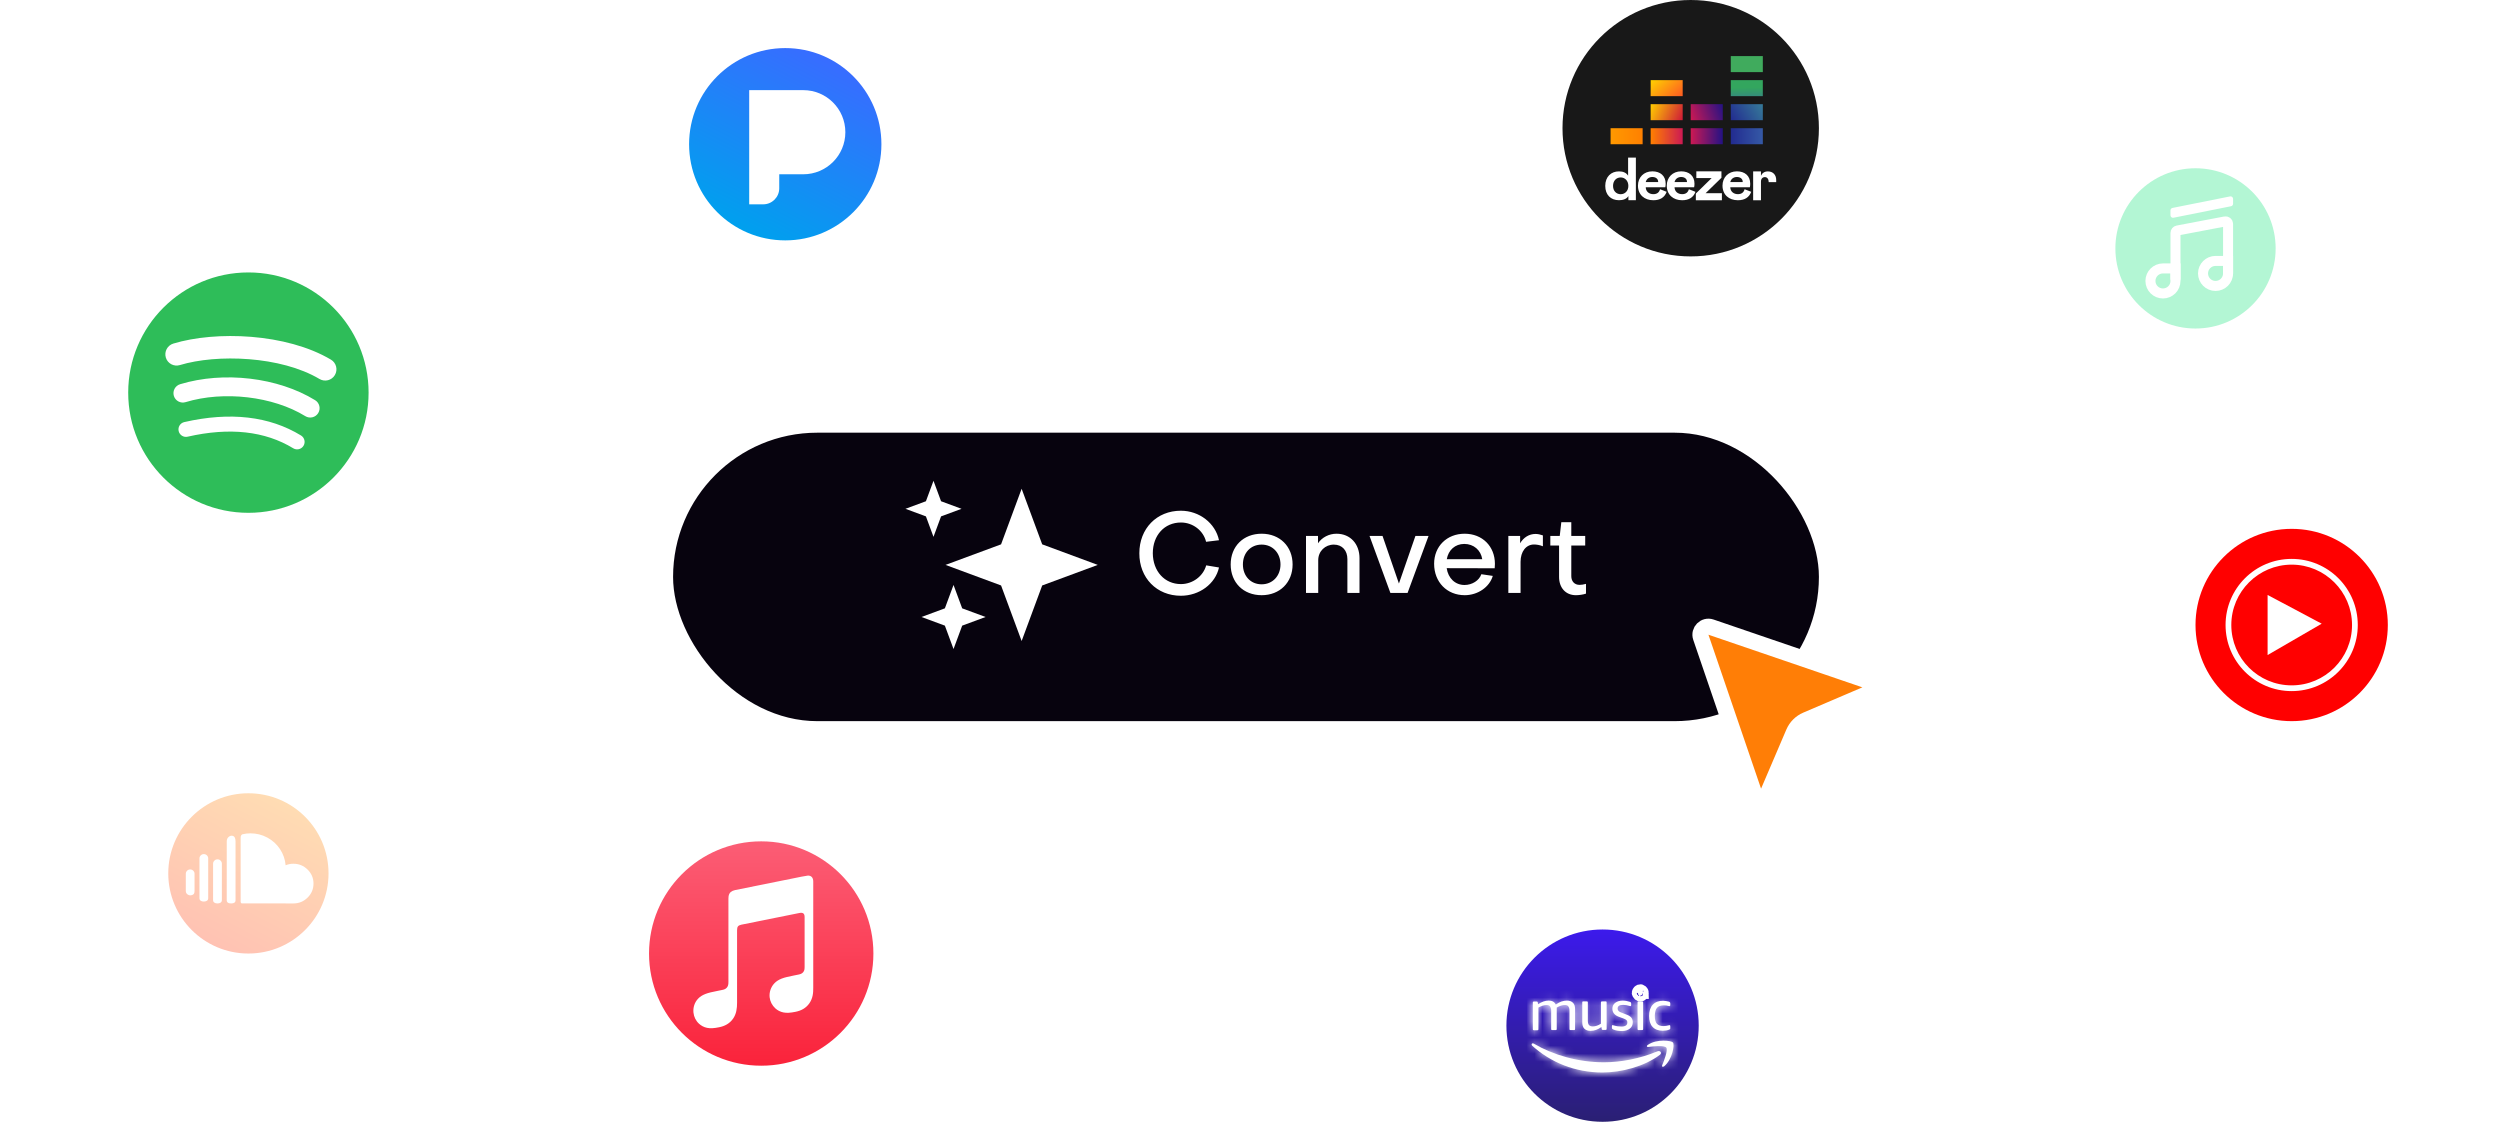 <svg fill="none" height="140" viewBox="0 0 312 140" width="312" xmlns="http://www.w3.org/2000/svg" xmlns:xlink="http://www.w3.org/1999/xlink"><filter id="a" color-interpolation-filters="sRGB" filterUnits="userSpaceOnUse" height="52" width="159" x="76" y="46"><feFlood flood-opacity="0" result="BackgroundImageFix"/><feColorMatrix in="SourceAlpha" result="hardAlpha" type="matrix" values="0 0 0 0 0 0 0 0 0 0 0 0 0 0 0 0 0 0 127 0"/><feOffset dy="2"/><feGaussianBlur stdDeviation="4"/><feComposite in2="hardAlpha" operator="out"/><feColorMatrix type="matrix" values="0 0 0 0 0.013 0 0 0 0 0.267 0 0 0 0 0.679 0 0 0 1 0"/><feBlend in2="BackgroundImageFix" mode="normal" result="effect1_dropShadow_182_3445"/><feBlend in="SourceGraphic" in2="effect1_dropShadow_182_3445" mode="normal" result="shape"/></filter><linearGradient id="b" gradientUnits="userSpaceOnUse" x1="200" x2="200" y1="116" y2="140"><stop offset="0" stop-color="#3c1aec"/><stop offset="1" stop-color="#2a1f73"/></linearGradient><linearGradient id="c" gradientUnits="userSpaceOnUse" x1="95" x2="95" y1="132.892" y2="105.603"><stop offset="0" stop-color="#fa233b"/><stop offset="1" stop-color="#fb5c74"/></linearGradient><linearGradient id="d" gradientUnits="userSpaceOnUse" x1="103.75" x2="93" y1="8" y2="28.75"><stop offset="0" stop-color="#376dff"/><stop offset="1" stop-color="#00a0ee"/></linearGradient><linearGradient id="e" gradientUnits="userSpaceOnUse" x1="218.02" x2="217.992" y1="12.017" y2="9.97"><stop offset="0" stop-color="#358c7b"/><stop offset=".526" stop-color="#33a65e"/></linearGradient><linearGradient id="f" gradientUnits="userSpaceOnUse" x1="215.941" x2="219.769" y1="14.897" y2="12.615"><stop offset="0" stop-color="#222b90"/><stop offset="1" stop-color="#367b99"/></linearGradient><linearGradient id="g" gradientUnits="userSpaceOnUse" x1="201.001" x2="204.997" y1="17.001" y2="17.001"><stop offset="0" stop-color="#f90"/><stop offset="1" stop-color="#ff8000"/></linearGradient><linearGradient id="h" gradientUnits="userSpaceOnUse" x1="206.004" x2="210.001" y1="17.001" y2="17.001"><stop offset="0" stop-color="#ff8000"/><stop offset="1" stop-color="#cc1953"/></linearGradient><linearGradient id="i"><stop offset="0" stop-color="#cc1953"/><stop offset="1" stop-color="#241284"/></linearGradient><linearGradient id="j" gradientUnits="userSpaceOnUse" x1="210.999" x2="214.995" xlink:href="#i" y1="17.001" y2="17.001"/><linearGradient id="k" gradientUnits="userSpaceOnUse" x1="215.998" x2="219.994" y1="17.001" y2="17.001"><stop offset="0" stop-color="#222b90"/><stop offset="1" stop-color="#3559a6"/></linearGradient><linearGradient id="l" gradientUnits="userSpaceOnUse" x1="210.841" x2="215.031" xlink:href="#i" y1="14.539" y2="13.105"/><linearGradient id="m" gradientUnits="userSpaceOnUse" x1="205.862" x2="209.966" y1="13.335" y2="15.082"><stop offset=".003" stop-color="#fc0"/><stop offset="1" stop-color="#ce1938"/></linearGradient><linearGradient id="n" gradientUnits="userSpaceOnUse" x1="206.34" x2="209.182" y1="9.689" y2="12.758"><stop offset=".003" stop-color="#ffd100"/><stop offset="1" stop-color="#fd5a22"/></linearGradient><linearGradient id="o" gradientUnits="userSpaceOnUse" x1="35.792" x2="26.833" y1="100.667" y2="117.958"><stop offset="0" stop-color="#f80"/><stop offset="1" stop-color="#f30"/></linearGradient><clipPath id="p"><path d="m0 0h312v140h-312z"/></clipPath><mask id="q" fill="#fff"><path d="m202.915 127.977c-.119.079-.298.139-.517.139-.339 0-.657-.04-.975-.139-.08-.02-.14-.04-.179-.04-.06 0-.08.04-.08.119v.199c0 .06.02.1.04.139.02.02.06.06.119.08.319.139.677.199 1.075.199.418 0 .736-.1.995-.298.258-.199.378-.458.378-.796 0-.239-.06-.418-.179-.577-.12-.14-.319-.279-.597-.378l-.558-.219c-.218-.08-.378-.16-.437-.239-.08-.08-.12-.159-.12-.299 0-.298.219-.457.677-.457.259 0 .517.04.756.119.08.02.139.04.159.04.06 0 .1-.04.1-.119v-.199c0-.06-.02-.1-.04-.14-.02-.039-.06-.059-.12-.079-.298-.1-.596-.159-.895-.159-.378 0-.696.099-.935.278s-.358.438-.358.736c0 .458.258.796.776.995l.597.219c.199.08.318.139.398.219.079.08.099.159.099.279 0 .159-.06.298-.179.378z" fill="#fff"/></mask><mask id="r" fill="#fff"><path d="m199.793 125.111v2.647c-.338.219-.677.338-1.015.338-.219 0-.378-.06-.477-.179-.1-.119-.14-.298-.14-.557v-2.249c0-.099-.04-.139-.139-.139h-.418c-.099 0-.139.04-.139.139v2.468c0 .338.079.617.259.796.179.179.437.278.776.278.457 0 .915-.159 1.353-.477l.039.238c0 .06.02.08.06.1.02.02.06.02.119.02h.299c.099 0 .139-.04.139-.139v-3.284c0-.099-.04-.139-.139-.139h-.418c-.119 0-.159.06-.159.139z" fill="#fff"/></mask><mask id="s" fill="#fff"><path d="m196.013 128.554h.417c.1 0 .14-.039.14-.139v-2.487c0-.338-.08-.597-.259-.776s-.418-.279-.756-.279c-.458 0-.935.159-1.393.498-.159-.339-.458-.498-.895-.498-.438 0-.876.159-1.314.458l-.039-.219c0-.06-.02-.08-.06-.099-.02-.02-.06-.02-.099-.02h-.319c-.099 0-.139.039-.139.139v3.303c0 .099.04.139.139.139h.418c.099 0 .139-.04.139-.139v-2.686c.339-.199.677-.319 1.035-.319.199 0 .338.06.418.179.079.12.139.279.139.518v2.288c0 .1.04.139.139.139h.418c.1 0 .139-.039.139-.139v-2.447-.12c0-.04 0-.079 0-.099.359-.219.697-.319 1.035-.319.199 0 .338.06.418.179.08.12.139.279.139.518v2.288c0 .1.04.139.14.139z" fill="#fff"/></mask><mask id="t" fill="#fff"><path d="m206.857 131.2c-2.169.915-4.537 1.373-6.686 1.373-3.183 0-6.268-.875-8.755-2.328-.04-.02-.079-.04-.119-.04-.139 0-.219.16-.08.299 2.308 2.089 5.373 3.343 8.755 3.343 2.428 0 5.233-.757 7.163-2.189.339-.239.06-.597-.278-.458z" fill="#fff"/></mask><mask id="u" fill="#fff"><path d="m206.8 125.769c.179-.199.457-.299.855-.299.199 0 .398.02.577.08.06.02.08.02.12.02.059 0 .099-.04.099-.14v-.199c0-.059-.02-.119-.04-.139s-.059-.06-.099-.08c-.259-.059-.518-.119-.756-.119-.557 0-.975.159-1.294.498-.298.318-.457.795-.457 1.392s.139 1.055.437 1.373c.299.319.717.478 1.274.478.298 0 .577-.04.796-.139.059-.02.099-.04.119-.08.02-.02.02-.08.02-.139v-.199c0-.1-.04-.14-.099-.14-.02 0-.06 0-.1.02-.219.06-.438.1-.637.1-.378 0-.656-.1-.835-.299s-.259-.517-.259-.935v-.099c.02-.438.099-.756.279-.955z" fill="#fff"/></mask><mask id="v" fill="#fff"><path d="m207.693 133.071c1.034-.875 1.313-2.686 1.094-2.965-.099-.119-.577-.238-1.174-.238-.636 0-1.393.139-1.97.537-.179.119-.139.278.04.259.617-.08 2.01-.239 2.269.079.238.319-.279 1.632-.518 2.209-.06.179.08.239.259.119z" fill="#fff"/></mask><mask id="w" fill="#fff"><path d="m204.924 124.972h-.418c-.099 0-.139.04-.139.139v3.303c0 .1.04.14.139.14h.418c.1 0 .14-.04.14-.14v-3.303c0-.079-.04-.139-.14-.139z" fill="#fff"/></mask><g clip-path="url(#p)"><rect height="57" opacity=".8" rx="28.5" stroke="#fff" width="164" x="73.5" y="41.5"/><rect height="77" opacity=".6" rx="38.5" stroke="#fff" width="194" x="58.5" y="31.5"/><rect height="97" opacity=".4" rx="48.5" stroke="#fff" width="228" x="41.5" y="21.5"/><rect height="117" opacity=".2" rx="58.5" stroke="#fff" width="256" x="27.5" y="11.5"/><rect height="139" opacity=".05" rx="69.5" stroke="#fff" width="284" x="13.5" y=".5"/><g filter="url(#a)"><rect fill="#07030e" height="36" rx="18" width="143" x="84" y="52"/></g><path d="m127.5 61 2.566 6.934 6.934 2.566-6.934 2.566-2.566 6.934-2.566-6.934-6.934-2.566 6.934-2.566z" fill="#fff"/><path d="m116.5 60 .945 2.555 2.555.945-2.555.945-.945 2.555-.945-2.555-2.555-.945 2.555-.945z" fill="#fff"/><path d="m119 73 1.08 2.92 2.92 1.08-2.92 1.08-1.08 2.92-1.08-2.92-2.92-1.08 2.92-1.08z" fill="#fff"/><path d="m147.384 72.894c1.456 0 2.772-.98 3.15-2.338l1.596.266c-.448 2.044-2.45 3.528-4.76 3.528-3.01 0-5.194-2.226-5.18-5.306 0-3.08 2.17-5.306 5.18-5.306 2.31 0 4.312 1.554 4.76 3.682l-1.61.196c-.336-1.4-1.652-2.408-3.136-2.408-2.058 0-3.514 1.596-3.514 3.836.014 2.24 1.47 3.85 3.514 3.85zm10.069-6.286c2.268 0 3.864 1.582 3.864 3.836s-1.596 3.836-3.864 3.836c-2.282 0-3.864-1.582-3.864-3.836s1.582-3.836 3.864-3.836zm0 6.314c1.358 0 2.352-1.036 2.352-2.478s-.994-2.478-2.352-2.478c-1.372 0-2.338 1.036-2.338 2.478s.966 2.478 2.338 2.478zm5.536-6.034h1.498v.91c.504-.742 1.386-1.19 2.31-1.19 1.736 0 2.87 1.288 2.87 3.052v4.34h-1.512v-4.228c0-1.05-.63-1.806-1.694-1.806s-1.946.812-1.946 1.946v4.088h-1.526zm12.675 7.112h-2.142l-2.604-7.112h1.624l2.044 5.936 2.058-5.936h1.638zm4.896-4.214h4.424c-.168-1.12-1.064-1.904-2.24-1.904-1.148 0-1.988.77-2.184 1.904zm-1.582.574c0-2.184 1.596-3.752 3.808-3.752s3.78 1.568 3.78 3.766c0 .168-.014.378-.028.546l-5.992-.014c.182 1.26 1.064 2.1 2.226 2.1.952 0 1.834-.56 2.1-1.344l1.428.21c-.406 1.4-1.876 2.408-3.5 2.408-2.226 0-3.822-1.638-3.822-3.92zm9.263-3.472h1.47v.91c.434-.728 1.12-1.162 1.932-1.162.28 0 .602.07.91.182v1.358c-.392-.168-.826-.224-1.106-.224-1.008 0-1.68.896-1.68 2.156v3.892h-1.526zm6.331 5.11v-3.92h-1.092v-1.19h1.176l.196-1.722h1.246v1.722h1.736v1.19h-1.736v3.822c0 .644.392 1.092 1.036 1.092.196 0 .532-.042.798-.126v1.218c-.364.126-.868.196-1.26.196-1.274 0-2.1-.924-2.1-2.282z" fill="#fff"/><path d="m212.266 79.535c-.269-.786.483-1.538 1.269-1.27l19.215 6.569c.867.296.912 1.505.07 1.865l-7.383 3.158c-.71.303-1.275.869-1.579 1.578l-3.158 7.384c-.36.842-1.569.796-1.865-.07z" fill="#ff7e06" stroke="#fff" stroke-linejoin="round" stroke-width="2"/><ellipse cx="200" cy="128" fill="url(#b)" rx="12" ry="12"/><g fill="#fff"><path d="m202.915 127.977c-.119.079-.298.139-.517.139-.339 0-.657-.04-.975-.139-.08-.02-.14-.04-.179-.04-.06 0-.08.04-.08.119v.199c0 .06.02.1.04.139.02.02.06.06.119.08.319.139.677.199 1.075.199.418 0 .736-.1.995-.298.258-.199.378-.458.378-.796 0-.239-.06-.418-.179-.577-.12-.14-.319-.279-.597-.378l-.558-.219c-.218-.08-.378-.16-.437-.239-.08-.08-.12-.159-.12-.299 0-.298.219-.457.677-.457.259 0 .517.04.756.119.08.02.139.04.159.04.06 0 .1-.04.1-.119v-.199c0-.06-.02-.1-.04-.14-.02-.039-.06-.059-.12-.079-.298-.1-.596-.159-.895-.159-.378 0-.696.099-.935.278s-.358.438-.358.736c0 .458.258.796.776.995l.597.219c.199.08.318.139.398.219.079.08.099.159.099.279 0 .159-.06.298-.179.378z"/><path d="m201.423 127.977.447-1.432-.041-.013-.042-.011zm-.219.417-1.342.671.109.218.172.172zm.119.08.601-1.374-.062-.028-.064-.021zm2.269-1.472 1.2-.9-.03-.04-.032-.037zm-.597-.378-.549 1.396.022.008.022.008zm-.558-.219.549-1.396-.018-.007-.018-.007zm-.437-.239 1.2-.9-.064-.085-.076-.076zm1.313-.637-.474 1.423.054.018.056.014zm.099-.497-.474 1.423zm-1.412 1.85-.539 1.4.011.004.011.005zm.597.219.557-1.393-.02-.008-.021-.007zm.318.876-.832-1.249c.081-.054.151-.081.199-.094.05-.015.089-.018.116-.018v1.5 1.5c.481 0 .957-.13 1.349-.391zm-.517.139v-1.5c-.216 0-.38-.025-.528-.071l-.447 1.432-.448 1.431c.489.153.962.208 1.423.208zm-.975-.139.364-1.456c-.007-.001-.015-.003-.032-.008-.013-.003-.043-.012-.073-.019-.03-.008-.083-.02-.146-.031-.061-.011-.165-.026-.292-.026v1.5 1.5c-.108 0-.19-.013-.225-.019-.039-.007-.064-.014-.065-.014 0 0 .002.001.025.007.017.005.047.012.08.021zm-.179-.04v-1.5c-.416 0-.985.175-1.335.735-.247.396-.245.79-.245.884h1.5 1.5c0 .014.013.349-.211.706-.133.213-.333.406-.593.532-.244.119-.469.143-.616.143zm-.08.119h-1.5v.199h1.5 1.5v-.199zm0 .199h-1.5c0 .442.172.759.198.81l1.342-.671 1.341-.67c-.015-.032.023.04.055.134.038.114.064.25.064.397zm.04.139-1.061 1.061c.029.029.284.301.706.442l.474-1.423.475-1.423c.303.101.477.293.467.283zm.119.08-.601 1.374c.556.244 1.131.325 1.676.325v-1.5-1.5c-.251 0-.393-.038-.474-.073zm1.075.199v1.5c.674 0 1.335-.168 1.909-.61l-.914-1.188-.915-1.189c.006-.005.014-.011.024-.016s.017-.007.018-.007c.002-.001-.032.01-.122.01zm.995-.298.914 1.188c.657-.505.964-1.219.964-1.984h-1.5-1.5c0-.01.002-.087.051-.19.051-.108.118-.174.156-.203zm.378-.796h1.5c0-.529-.146-1.032-.479-1.477l-1.2.9-1.2.9c-.035-.046-.072-.111-.097-.19-.023-.075-.024-.126-.024-.133zm-.179-.577 1.138-.977c-.322-.376-.76-.646-1.231-.814l-.504 1.413-.505 1.412c.038.014.051.023.045.019-.003-.002-.012-.008-.026-.02-.013-.011-.033-.03-.056-.057zm-.597-.378.548-1.397-.557-.218-.549 1.396-.548 1.396.557.219zm-.558-.219.513-1.41c-.077-.028-.098-.04-.085-.033.008.004.043.023.093.06.045.034.143.112.242.244l-1.2.9-1.2.9c.233.311.528.476.653.543.162.086.33.154.472.205zm-.437-.239 1.06-1.061c.052.052.156.169.233.352.076.181.087.335.087.41h-1.5-1.5c0 .215.032.478.148.754.117.278.28.475.411.606zm-.12-.299h1.5c0 .11-.02.276-.109.459-.093.19-.229.337-.373.436-.252.173-.441.148-.341.148v-1.5-1.5c-.357 0-.885.054-1.361.381-.574.396-.816 1.006-.816 1.576zm.677-.457v1.5c.108 0 .206.017.282.042l.474-1.423.474-1.423c-.401-.134-.821-.196-1.23-.196zm.756.119-.364 1.455c.019.005.023.007.071.02.015.004.055.015.1.025.023.005.062.013.109.021.04.006.129.019.243.019v-1.5-1.5c.059 0 .108.004.141.007.034.003.063.007.084.01.04.007.07.013.083.016.026.006.042.011.03.007-.007-.001-.073-.02-.133-.035zm.159.04v1.5c.379 0 .848-.139 1.201-.542.33-.377.399-.804.399-1.077h-1.5-1.5c0-.194.048-.561.343-.899.319-.363.738-.482 1.057-.482zm.1-.119h1.5v-.199h-1.5-1.5v.199zm0-.199h1.5c0-.442-.173-.759-.199-.81l-1.341.67-1.342.671c.016.032-.022-.04-.054-.134-.038-.115-.064-.25-.064-.397zm-.04-.14 1.341-.67c-.319-.64-.928-.813-.986-.832l-.475 1.423-.474 1.423c-.006-.002-.033-.011-.071-.028-.038-.016-.101-.045-.175-.091-.164-.103-.364-.279-.502-.554zm-.12-.079.475-1.423c-.41-.137-.871-.236-1.37-.236v1.5 1.5c.099 0 .234.019.421.082zm-.895-.159v-1.5c-.639 0-1.29.169-1.835.578l.9 1.2.9 1.2c-.031.024-.053.03-.052.03.002-.001.029-.008.087-.008zm-.935.278-.9-1.2c-.645.484-.958 1.202-.958 1.936h1.5 1.5c0 .053-.012.139-.058.237-.049.1-.117.177-.184.227zm-.358.736h-1.5c0 .53.156 1.06.509 1.514.339.438.788.712 1.228.881l.539-1.4.538-1.4c-.077-.029-.016-.024.065.08.04.052.074.115.095.181.022.065.026.116.026.144zm.776.995-.517 1.409.597.218.517-1.408.516-1.408-.597-.219zm.597.219-.557 1.393c.038.015.064.026.08.034.017.007.018.008.009.003-.017-.009-.1-.055-.195-.15l1.061-1.061 1.06-1.061c-.323-.323-.719-.478-.901-.551zm.398.219-1.061 1.061c-.105-.106-.216-.261-.283-.462-.058-.175-.057-.309-.057-.32h1.5 1.5c0-.132-.009-.365-.097-.629-.097-.291-.257-.526-.442-.711zm.099.279h-1.5c0-.202.086-.602.489-.871l.832 1.249.832 1.248c.642-.428.847-1.107.847-1.626z" mask="url(#q)"/><path d="m199.793 125.111v2.647c-.338.219-.677.338-1.015.338-.219 0-.378-.06-.477-.179-.1-.119-.14-.298-.14-.557v-2.249c0-.099-.04-.139-.139-.139h-.418c-.099 0-.139.04-.139.139v2.468c0 .338.079.617.259.796.179.179.437.278.776.278.457 0 .915-.159 1.353-.477l.039.238c0 .06.02.08.06.1.02.02.06.02.119.02h.299c.099 0 .139-.04.139-.139v-3.284c0-.099-.04-.139-.139-.139h-.418c-.119 0-.159.06-.159.139z"/><path d="m199.793 127.758.815 1.259.685-.443v-.816zm.06.418 1.479-.247-.399-2.394-1.963 1.428zm.039.238h1.5v-.124l-.02-.122zm.06.1 1.061-1.061-.172-.172-.218-.109zm-.159-3.403h-1.5v2.647h1.5 1.5v-2.647zm0 2.647-.815-1.26c-.168.109-.227.098-.2.098v1.5 1.5c.703 0 1.321-.25 1.83-.579zm-1.015.338v-1.5c.037 0 .387.015.675.361l-1.152.96-1.153.96c.487.585 1.156.719 1.63.719zm-.477-.179 1.152-.96c.13.155.18.304.198.379.016.066.01.086.01.024h-1.5-1.5c0 .344.037.978.487 1.517zm-.14-.557h1.5v-2.249h-1.5-1.5v2.249zm0-2.249h1.5c0-.197-.03-.726-.471-1.167-.442-.441-.97-.472-1.168-.472v1.5 1.5c-.098 0-.557-.01-.954-.407-.396-.396-.407-.855-.407-.954zm-.139-.139v-1.5h-.418v1.5 1.5h.418zm-.418 0v-1.5c-.198 0-.726.031-1.167.472-.442.441-.472.97-.472 1.167h1.5 1.5c0 .099-.011.558-.407.954-.397.397-.856.407-.954.407zm-.139.139h-1.5v2.468h1.5 1.5v-2.468zm0 2.468h-1.5c0 .526.118 1.276.698 1.856l1.061-1.06 1.06-1.061c.112.112.158.221.174.272.014.046.007.05.007-.007zm.259.796-1.061 1.06c.522.522 1.197.718 1.837.718v-1.5-1.5c-.024 0 .005-.003.067.019.065.024.145.07.217.142zm.776.278v1.5c.822 0 1.583-.29 2.235-.764l-.882-1.213-.883-1.213c-.223.162-.378.19-.47.19zm1.353-.477-1.48.246.04.239 1.479-.247 1.48-.246-.04-.239zm.039.238h-1.5c0 .181.028.538.267.897.233.349.538.503.622.545l.671-1.342.671-1.342c.044.022.32.156.532.475.22.329.237.646.237.767zm.06.1-1.061 1.061c.37.369.798.43.92.445.08.01.147.012.182.013s.068.001.078.001v-1.5-1.5c-.064 0 .018-.003.112.009.081.01.48.061.83.41zm.119.02v1.5h.299v-1.5-1.5h-.299zm.299 0v1.5c.198 0 .726-.031 1.167-.472.442-.441.472-.97.472-1.167h-1.5-1.5c0-.099.011-.558.407-.954.397-.397.856-.407.954-.407zm.139-.139h1.5v-3.284h-1.5-1.5v3.284zm0-3.284h1.5c0-.197-.03-.726-.472-1.167-.441-.441-.969-.472-1.167-.472v1.5 1.5c-.098 0-.557-.01-.954-.407-.396-.396-.407-.855-.407-.954zm-.139-.139v-1.5h-.418v1.5 1.5h.418zm-.418 0v-1.5c-.291 0-.78.074-1.185.479-.405.406-.474.889-.474 1.16h1.5 1.5c0 .192-.049.606-.405.962-.355.355-.764.399-.936.399z" mask="url(#r)"/><path d="m196.013 128.554h.417c.1 0 .14-.039.14-.139v-2.487c0-.338-.08-.597-.259-.776s-.418-.279-.756-.279c-.458 0-.935.159-1.393.498-.159-.339-.458-.498-.895-.498-.438 0-.876.159-1.314.458l-.039-.219c0-.06-.02-.08-.06-.099-.02-.02-.06-.02-.099-.02h-.319c-.099 0-.139.039-.139.139v3.303c0 .099.04.139.139.139h.418c.099 0 .139-.04.139-.139v-2.686c.339-.199.677-.319 1.035-.319.199 0 .338.06.418.179.079.12.139.279.139.518v2.288c0 .1.04.139.139.139h.418c.1 0 .139-.039.139-.139v-2.447-.12c0-.04 0-.079 0-.099.359-.219.697-.319 1.035-.319.199 0 .338.06.418.179.08.12.139.279.139.518v2.288c0 .1.04.139.14.139z"/><path d="m194.162 125.371-1.357.638.778 1.655 1.471-1.087zm-2.209-.04-1.475.268.413 2.272 1.907-1.301zm-.039-.219h-1.5v.135l.024.133zm-.06-.099-1.061 1.06.172.172.218.109zm.139.736-.76-1.293-.74.435v.858zm2.288 0-.782-1.28-.718.439v.841zm1.732 2.805v1.5h.417v-1.5-1.5h-.417zm.417 0v1.5c.198 0 .727-.03 1.168-.471.441-.442.472-.97.472-1.168h-1.5-1.5c0-.098.01-.557.407-.954.396-.396.855-.407.953-.407zm.14-.139h1.5v-2.487h-1.5-1.5v2.487zm0-2.487h1.5c0-.555-.131-1.27-.698-1.837l-1.061 1.061-1.061 1.061c-.095-.096-.146-.198-.168-.267-.02-.059-.012-.075-.012-.018zm-.259-.776 1.061-1.061c-.504-.504-1.147-.718-1.817-.718v1.5 1.5c.022 0-.019.003-.095-.025-.082-.031-.155-.081-.21-.135zm-.756-.279v-1.5c-.818 0-1.602.287-2.284.791l.891 1.207.892 1.206c.233-.172.404-.204.501-.204zm-1.393.498 1.357-.639c-.203-.431-.528-.804-.977-1.051-.43-.237-.881-.308-1.275-.308v1.5 1.5c.044 0-.039.009-.171-.064-.067-.036-.131-.086-.186-.146-.054-.059-.087-.115-.105-.154zm-.895-.498v-1.5c-.817 0-1.544.3-2.159.719l.845 1.239.845 1.239c.262-.178.41-.197.469-.197zm-1.314.458 1.476-.268-.039-.219-1.476.268-1.476.268.04.219zm-.039-.219h1.5c0-.181-.028-.537-.267-.897-.233-.348-.538-.502-.622-.544l-.671 1.342-.671 1.341c-.044-.022-.32-.156-.532-.475-.22-.329-.237-.646-.237-.767zm-.06-.099 1.061-1.061c-.356-.356-.767-.424-.891-.442-.084-.012-.153-.015-.192-.016-.038-.001-.072-.001-.077-.001v1.5 1.5c.047 0-.047.003-.155-.013-.09-.013-.471-.071-.807-.407zm-.099-.02v-1.5h-.319v1.5 1.5h.319zm-.319 0v-1.5c-.198 0-.726.03-1.167.471-.442.442-.472.97-.472 1.168h1.5 1.5c0 .098-.011.557-.407.954-.397.396-.856.407-.954.407zm-.139.139h-1.5v3.303h1.5 1.5v-3.303zm0 3.303h-1.5c0 .198.03.726.472 1.168.441.441.969.471 1.167.471v-1.5-1.5c.098 0 .557.011.954.407.396.397.407.856.407.954zm.139.139v1.5h.418v-1.5-1.5h-.418zm.418 0v1.5c.198 0 .726-.03 1.168-.471.441-.442.471-.97.471-1.168h-1.5-1.5c0-.098.011-.557.407-.954.397-.396.856-.407.954-.407zm.139-.139h1.5v-2.686h-1.5-1.5v2.686zm0-2.686.761 1.293c.19-.112.265-.112.274-.112v-1.5-1.5c-.707 0-1.309.24-1.795.526zm1.035-.319v1.5c-.043 0-.172-.005-.337-.076-.182-.078-.362-.216-.493-.412l1.248-.833 1.248-.832c-.458-.686-1.177-.847-1.666-.847zm.418.179-1.248.833c-.038-.057-.071-.125-.092-.195-.02-.068-.021-.113-.021-.12h1.5 1.5c0-.518-.138-.97-.391-1.35zm.139.518h-1.5v2.288h1.5 1.5v-2.288zm0 2.288h-1.5c0 .198.03.726.472 1.168.441.441.97.471 1.167.471v-1.5-1.5c.099 0 .558.011.954.407.397.397.407.856.407.954zm.139.139v1.5h.418v-1.5-1.5h-.418zm.418 0v1.5c.198 0 .726-.03 1.168-.471.441-.442.471-.97.471-1.168h-1.5-1.5c0-.098.011-.557.407-.954.397-.396.856-.407.954-.407zm.139-.139h1.5v-2.447h-1.5-1.5v2.447zm0-2.447h1.5v-.12h-1.5-1.5v.12zm0-.12h1.5c0-.001 0-.001 0-.001v-.001s0 0 0-.001c0-.001 0-.001 0-.001v-.001s0 0 0-.001c0-.001 0-.001 0-.001 0-.001 0-.001 0-.001v-.001s0 0 0-.001c0-.001 0-.001 0-.001v-.001s0 0 0-.001c0-.001 0-.001 0-.001v-.001s0 0 0-.001c0-.001 0-.001 0-.001v-.001s0 0 0-.001c0-.001 0-.001 0-.001v-.001s0 0 0-.001c0-.001 0-.001 0-.001v-.001s0 0 0-.001v-.001s0 0 0-.001c0-.001 0-.001 0-.001v-.001c0-.001 0-.001 0-.001v-.001s0 0 0-.001v-.001s0 0 0-.001c0-.001 0-.001 0-.001s0 0 0-.001c0-.001 0-.001 0-.001s0 0 0-.001v-.001s0 0 0-.001v-.001c0-.001 0-.001 0-.001v-.001c0-.001 0-.001 0-.001s0 0 0-.001v-.001c0-.001 0-.001 0-.001s0 0 0-.001v-.001c0-.001 0-.001 0-.001s0 0 0-.001 0 0 0-.001v-.001c0-.001 0-.001 0-.001 0-.001 0-.001 0-.001s0 0 0-.001 0 0 0-.001 0 0 0-.001 0 0 0-.001v-.001-.001-.001s0 0 0-.001 0 0 0-.001 0 0 0-.001c0-.001 0-.001 0-.001 0-.001 0-.001 0-.001v-.001s0 0 0-.001c0-.001 0-.001 0-.001v-.001s0 0 0-.001c0-.001 0-.001 0-.001s0 0 0-.001c0-.001 0-.001 0-.001s0 0 0-.001v-.001c0-.001 0-.001 0-.001 0-.001 0-.001 0-.001s0 0 0-.001 0 0 0-.001 0 0 0-.001 0 0 0-.001 0 0 0-.001c0-.001 0-.001 0-.001v-.001s0 0 0-.001c0-.001 0-.001 0-.001s0 0 0-.001v-.001-.001-.001-.001s0 0 0-.001c0-.001 0-.001 0-.001s0 0 0-.001v-.001-.001s0 0 0-.001h-1.5-1.5v.001.001.001.001.001.001.001.001.001.001.001.001.001.001.001.001.001.001.001.001.001.001.001.001.001.001.001.001.001.001.001.001.001.001.001.001.001.001.001.001.001.001.001.001.001.001.001.001.001.001.001.001.001.001.001.001.001.001.001.001.001.001.001.001.001.001.001.001.001.001.001.001.001.001.001.001.001.001.001.001.001.001.001.001.001.001.001.001.001.001.001.001.001.001.001.001.001.001.001zm0-.099.783 1.28c.161-.099.232-.099.252-.099v-1.5-1.5c-.656 0-1.262.2-1.817.539zm1.035-.319v1.5c-.043 0-.171-.005-.337-.076-.182-.078-.362-.216-.493-.412l1.248-.833 1.248-.832c-.458-.686-1.177-.847-1.666-.847zm.418.179-1.248.833c-.038-.057-.071-.125-.092-.195-.02-.068-.021-.113-.021-.12h1.5 1.5c0-.518-.138-.97-.391-1.35zm.139.518h-1.5v2.288h1.5 1.5v-2.288zm0 2.288h-1.5c0 .198.031.726.472 1.168.441.441.97.471 1.168.471v-1.5-1.5c.098 0 .557.011.953.407.397.397.407.856.407.954z" mask="url(#s)"/><path d="m206.857 131.2c-2.169.915-4.537 1.373-6.686 1.373-3.183 0-6.268-.875-8.755-2.328-.04-.02-.079-.04-.119-.04-.139 0-.219.16-.08.299 2.308 2.089 5.373 3.343 8.755 3.343 2.428 0 5.233-.757 7.163-2.189.339-.239.06-.597-.278-.458z"/><path d="m206.857 131.2-.571-1.387-.013.005zm-15.441-.955.757-1.295-.042-.025-.044-.022zm-.199.259-1.06 1.06.026.027.028.025zm15.918 1.154-.865-1.226-.014.011-.015.01zm-.278-.458-.584-1.382c-1.983.837-4.153 1.255-6.102 1.255v1.5 1.5c2.349 0 4.915-.498 7.269-1.491zm-6.686 1.373v-1.5c-2.918 0-5.741-.805-7.998-2.123l-.757 1.295-.756 1.295c2.717 1.587 6.062 2.533 9.511 2.533zm-8.755-2.328.671-1.342c-.006-.002-.097-.05-.204-.09-.113-.042-.32-.108-.586-.108v1.5 1.5c-.226 0-.394-.055-.467-.083-.067-.025-.119-.052-.085-.035zm-.119-.04v-1.5c-.669 0-1.319.408-1.561 1.105-.25.718.041 1.375.421 1.754l1.06-1.06 1.061-1.061c.241.241.501.748.291 1.352-.202.582-.742.91-1.272.91zm-.08.299-1.006 1.112c2.579 2.334 6 3.731 9.761 3.731v-1.5-1.5c-3.004 0-5.711-1.111-7.748-2.955zm8.755 3.343v1.5c2.679 0 5.817-.822 8.057-2.485l-.894-1.204-.894-1.205c-1.62 1.203-4.093 1.894-6.269 1.894zm7.163-2.189.865 1.225c.306-.215.615-.562.738-1.055.125-.502.013-1.002-.25-1.387-.521-.764-1.468-.93-2.202-.628l.571 1.387.571 1.387c-.396.163-1.035.106-1.417-.454-.193-.283-.277-.657-.185-1.029.091-.363.308-.575.444-.672z" mask="url(#t)"/><path d="m206.8 125.769c.179-.199.457-.299.855-.299.199 0 .398.02.577.08.06.02.08.02.12.02.059 0 .099-.04.099-.14v-.199c0-.059-.02-.119-.04-.139s-.059-.06-.099-.08c-.259-.059-.518-.119-.756-.119-.557 0-.975.159-1.294.498-.298.318-.457.795-.457 1.392s.139 1.055.437 1.373c.299.319.717.478 1.274.478.298 0 .577-.04.796-.139.059-.02.099-.04.119-.08.02-.02.02-.08.02-.139v-.199c0-.1-.04-.14-.099-.14-.02 0-.06 0-.1.02-.219.06-.438.1-.637.1-.378 0-.656-.1-.835-.299s-.259-.517-.259-.935v-.099c.02-.438.099-.756.279-.955z"/><path d="m208.232 125.55-.474 1.423zm.08-.538.671-1.341-.16-.08-.174-.04zm-2.05.379-1.092-1.029-.002.003zm2.05 3.104-.475-1.424-.074.025-.072.033zm.119-.08-1.061-1.061-.172.172-.108.218zm-.179-.458.395 1.447.143-.039.133-.066zm-1.731-1.233-1.498-.068-.002.034v.034zm.279-.955 1.115 1.003c-.096.106-.202.163-.273.188-.059.021-.067.01.013.01v-1.5-1.5c-.628 0-1.398.16-1.97.795zm.855-.299v1.5c.051 0 .085.003.105.005.021.003.018.004-.002-.002l.474-1.423.475-1.423c-.39-.13-.766-.157-1.052-.157zm.577.08-.474 1.423c.073.024.188.059.329.079.139.02.258.018.265.018v-1.5-1.5c-.034 0 .055-.003.159.012.107.015.182.04.196.045zm.12.02v1.5c.39 0 .897-.151 1.256-.612.307-.395.343-.816.343-1.028h-1.5-1.5c0-.112.016-.464.289-.814.324-.416.78-.546 1.112-.546zm.099-.14h1.5v-.199h-1.5-1.5v.199zm0-.199h1.5c0-.186-.029-.361-.076-.515-.028-.093-.125-.406-.403-.685l-1.061 1.061-1.06 1.061c-.153-.153-.233-.302-.267-.368-.041-.082-.066-.153-.082-.207-.031-.105-.051-.22-.051-.347zm-.04-.139 1.061-1.061c-.009-.009-.061-.061-.127-.118-.057-.049-.184-.153-.362-.242l-.671 1.341-.671 1.342c-.076-.038-.133-.075-.168-.1-.036-.026-.063-.048-.08-.063-.031-.027-.053-.049-.042-.038zm-.099-.08.337-1.461c-.217-.05-.651-.158-1.093-.158v1.5 1.5s.03.001.11.015c.081.014.172.035.308.066zm-.756-.119v-1.5c-.876 0-1.725.267-2.386.969l1.092 1.029 1.093 1.028c.006-.008.008-.008.004-.005-.004.002-.006.003-.002.001.007-.002.062-.022.199-.022zm-1.294.498-1.094-1.026c-.638.68-.863 1.574-.863 2.418h1.5 1.5c0-.349.093-.411.052-.367zm-.457 1.392h-1.5c0 .812.189 1.701.843 2.399l1.094-1.026 1.095-1.026c.022.024.018.034.005-.007-.015-.048-.037-.153-.037-.34zm.437 1.373-1.094 1.026c.651.694 1.508.952 2.368.952v-1.5-1.5c-.138 0-.196-.02-.205-.023-.004-.002 0-.001.008.005.008.005.015.011.018.014zm1.274.478v1.5c.403 0 .923-.05 1.416-.274l-.62-1.365-.621-1.366c.037-.017.044-.013.006-.007-.036.006-.096.012-.181.012zm.796-.139.474 1.423c.058-.02.667-.193.987-.832l-1.342-.671-1.341-.671c.137-.275.337-.451.501-.554.074-.046.137-.075.175-.091s.065-.025.071-.028zm.119-.08 1.061 1.061c.255-.256.352-.532.387-.652.042-.138.056-.254.062-.315.012-.114.01-.226.01-.233h-1.5-1.5c0 .052-.001 0 .005-.065.004-.036.014-.13.05-.249.03-.101.119-.362.364-.608zm.02-.139h1.5v-.199h-1.5-1.5v.199zm0-.199h1.5c0-.213-.036-.633-.343-1.028-.359-.461-.866-.612-1.256-.612v1.5 1.5c-.332 0-.788-.13-1.112-.546-.273-.35-.289-.702-.289-.814zm-.099-.14v-1.5c-.034 0-.389-.012-.771.179l.671 1.341.671 1.342c-.302.151-.578.138-.571.138zm-.1.02-.395-1.447c-.07.019-.127.032-.172.039-.022.003-.039.006-.051.007-.006 0-.011 0-.014.001-.003 0-.005 0-.005 0v1.5 1.5c.384 0 .745-.074 1.032-.153zm-.637.1v-1.5c-.062 0-.048-.009.012.013.07.024.174.081.268.185l-1.115 1.003-1.115 1.004c.565.628 1.327.795 1.95.795zm-.835-.299 1.115-1.003c.105.117.134.217.136.227.002.006-.001-.003-.004-.031s-.006-.07-.006-.128h-1.5-1.5c0 .539.089 1.323.644 1.939zm-.259-.935h1.5v-.099h-1.5-1.5v.099zm0-.099 1.498.068c.004-.074.009-.129.015-.169.005-.04.01-.059.011-.06.001-.006-.025.092-.13.209l-1.115-1.003-1.115-1.004c-.548.609-.64 1.389-.662 1.891z" mask="url(#u)"/><path d="m207.693 133.071c1.034-.875 1.313-2.686 1.094-2.965-.099-.119-.577-.238-1.174-.238-.636 0-1.393.139-1.97.537-.179.119-.139.278.04.259.617-.08 2.01-.239 2.269.079.238.319-.279 1.632-.518 2.209-.06.179.08.239.259.119z"/><path d="m207.693 133.071.832 1.248.071-.047.066-.056zm1.094-2.965 1.18-.926-.014-.017-.013-.017zm-3.144.299.832 1.248.01-.007.01-.006zm.04.259.166 1.49.013-.001.013-.002zm2.269.079 1.2-.9-.018-.023-.018-.023zm-.518 2.209-1.386-.574-.02.049-.017.05zm.259.119.969 1.145c.829-.701 1.274-1.685 1.49-2.437.112-.39.182-.784.2-1.138.009-.174.008-.375-.022-.579-.022-.151-.088-.532-.363-.882l-1.18.926-1.179.927c-.125-.159-.182-.304-.207-.377-.026-.079-.036-.137-.04-.163-.007-.048-.002-.054-.005-.006-.005.091-.028.257-.088.463-.127.443-.338.802-.544.976zm1.094-2.965 1.153-.96c-.269-.322-.604-.465-.724-.515-.174-.071-.352-.12-.511-.155-.324-.07-.701-.108-1.092-.108v1.5 1.5c.206 0 .367.021.456.04.046.01.044.014.007-.002-.02-.008-.068-.029-.133-.068-.033-.021-.077-.051-.127-.092-.05-.04-.114-.099-.181-.179zm-1.174-.238v-1.5c-.806 0-1.902.168-2.821.802l.851 1.235.852 1.235c.235-.162.651-.272 1.118-.272zm-1.97.537-.832-1.248c-.286.191-.934.774-.756 1.71.096.504.418.892.813 1.104.365.195.727.212.981.183l-.166-1.49-.165-1.491c.164-.019.453-.015.767.153.342.184.632.528.717.98.159.832-.42 1.276-.527 1.347zm.04.259.192 1.487c.303-.039.738-.089 1.109-.097.191-.004.305.005.351.012.022.004-.018 0-.093-.031-.064-.026-.268-.116-.455-.346l1.165-.946 1.164-.946c-.252-.309-.556-.464-.747-.542-.204-.082-.4-.126-.554-.15-.308-.05-.629-.056-.896-.051-.544.012-1.114.081-1.428.122zm2.269.079-1.2.9c-.189-.251-.225-.486-.233-.555-.011-.084-.003-.127-.006-.104-.005.046-.026.159-.08.344-.106.358-.268.769-.385 1.05l1.386.574 1.386.573c.123-.295.338-.83.491-1.352.075-.255.153-.566.186-.874.016-.154.026-.356 0-.575-.025-.204-.097-.55-.345-.881zm-.518 2.209-1.423-.475c-.071.214-.142.561-.039.961.116.45.428.847.886 1.053.773.348 1.444-.023 1.667-.172l-.832-1.248-.832-1.248c.07-.047.197-.118.378-.158.171-.039.491-.071.851.091.408.183.685.539.787.932.088.342.022.614-.02.738z" mask="url(#v)"/><path d="m204.924 124.972h-.418c-.099 0-.139.04-.139.139v3.303c0 .1.04.14.139.14h.418c.1 0 .14-.04.14-.14v-3.303c0-.079-.04-.139-.14-.139z"/><path d="m204.924 124.972v-1.5h-.418v1.5 1.5h.418zm-.418 0v-1.5c-.197 0-.726.031-1.167.472s-.472.97-.472 1.167h1.5 1.5c0 .099-.01.558-.407.954-.396.397-.855.407-.954.407zm-.139.139h-1.5v3.303h1.5 1.5v-3.303zm0 3.303h-1.5c0 .198.031.727.472 1.168s.97.472 1.167.472v-1.5-1.5c.099 0 .558.01.954.407.397.396.407.855.407.953zm.139.14v1.5h.418v-1.5-1.5h-.418zm.418 0v1.5c.198 0 .727-.031 1.168-.472s.472-.97.472-1.168h-1.5-1.5c0-.098.01-.557.407-.953.396-.397.855-.407.953-.407zm.14-.14h1.5v-3.303h-1.5-1.5v3.303zm0-3.303h1.5c0-.268-.067-.712-.418-1.102-.377-.419-.864-.537-1.222-.537v1.5 1.5c-.258 0-.676-.088-1.008-.457-.306-.34-.352-.715-.352-.904z" mask="url(#w)"/><path d="m205.02 123.918c0 .025-.005.066-.024.114-.02.05-.049.089-.077.117-.03.03-.073.061-.126.081-.05.019-.084.02-.086.02s-.022 0-.055-.012c-.029-.01-.068-.032-.109-.067-.093-.089-.128-.182-.139-.219l-.009-.034c0-.025.005-.066.024-.114.02-.05.048-.09.076-.118.03-.03.074-.061.127-.082.048-.018.081-.018.085-.018l.086.019c.039.015.072.037.099.059.064.064.095.125.108.158.017.044.02.077.02.096z" stroke="#fff" stroke-width="1.5"/></g><ellipse cx="95" cy="119" fill="url(#c)" rx="14" ry="14"/><path clip-rule="evenodd" d="m100.792 109.278c-.068.006-.669.112-.742.127l-8.322 1.679-.003.001c-.217.046-.387.123-.519.233-.159.133-.247.322-.28.541-.007.047-.019.142-.019.282v10.416c0 .243-.019.479-.184.681-.165.201-.369.262-.607.31-.181.037-.362.073-.544.11-.688.138-1.135.232-1.54.39-.387.15-.677.341-.908.584-.458.48-.644 1.131-.58 1.74.054.521.289 1.018.691 1.386.271.249.611.438 1.01.518.415.084.856.055 1.502-.076.344-.069.666-.177.972-.358.303-.179.563-.418.766-.709.204-.292.335-.616.408-.961.075-.355.093-.676.093-1.031v-9.034c0-.484.137-.611.527-.706 0 0 6.918-1.395 7.24-1.458.451-.087.663.042.663.514v6.167c0 .244-.002.491-.169.694-.165.201-.368.262-.607.31-.181.036-.362.073-.544.11-.688.138-1.135.232-1.54.389-.387.15-.677.342-.908.584-.458.48-.66 1.131-.597 1.741.054.52.305 1.018.707 1.386.271.249.611.432 1.01.513.415.084.856.054 1.502-.076.344-.069.666-.173.973-.354.303-.179.563-.417.766-.708.204-.292.335-.616.407-.961.075-.355.078-.677.078-1.031v-13.208c.002-.479-.251-.774-.701-.735z" fill="#fff" fill-rule="evenodd"/><ellipse cx="286" cy="78" fill="#f00" rx="12" ry="12"/><path d="m286 70.467c4.143 0 7.533 3.372 7.533 7.533s-3.372 7.533-7.533 7.533-7.533-3.372-7.533-7.533 3.39-7.533 7.533-7.533zm0-.717c-4.555 0-8.25 3.695-8.25 8.25s3.695 8.25 8.25 8.25 8.25-3.695 8.25-8.25-3.695-8.25-8.25-8.25z" fill="#fff"/><path d="m282.996 81.75 6.75-3.913-6.75-3.587z" fill="#fff"/><ellipse cx="98" cy="18" fill="url(#d)" rx="12" ry="12"/><path d="m100.25 11.25c2.899 0 5.25 2.35 5.25 5.25s-2.351 5.25-5.25 5.25h-3v1.75c0 1.105-.895 2-2 2h-1.75v-14.25z" fill="#fff"/><circle cx="31" cy="49" fill="#fff" r="15"/><path d="m31 34c-8.284 0-15 6.715-15 15s6.715 15 15 15 15-6.715 15-15c0-8.284-6.715-14.999-15-15zm6.879 21.634c-.269.442-.845.58-1.286.311-3.522-2.152-7.956-2.639-13.177-1.446-.504.116-1.005-.2-1.12-.703-.116-.504.199-1.005.703-1.12 5.713-1.305 10.615-.743 14.569 1.673.44.271.58.846.31 1.286zm1.835-4.083c-.339.551-1.059.723-1.609.385-4.031-2.478-10.178-3.196-14.947-1.748-.618.187-1.271-.162-1.46-.779-.186-.618.163-1.27.78-1.459 5.447-1.653 12.22-.853 16.85 1.993.551.339.725 1.058.386 1.608zm.158-4.254c-4.835-2.871-12.811-3.135-17.427-1.735-.741.225-1.525-.193-1.749-.934-.224-.741.194-1.525.935-1.75 5.299-1.608 14.107-1.298 19.672 2.006.666.396.885 1.257.49 1.922-.394.667-1.257.887-1.922.491z" fill="#2ebd59"/><ellipse cx="211" cy="16" fill="#181818" rx="16" ry="16"/><path clip-rule="evenodd" d="m216 7h4v2h-4z" fill="#40ab5d" fill-rule="evenodd"/><path clip-rule="evenodd" d="m216 10h4v2h-4z" fill="url(#e)" fill-rule="evenodd"/><path clip-rule="evenodd" d="m216 13h4v2h-4z" fill="url(#f)" fill-rule="evenodd"/><path clip-rule="evenodd" d="m201 16h4v2h-4z" fill="url(#g)" fill-rule="evenodd"/><path clip-rule="evenodd" d="m206 16h4v2h-4z" fill="url(#h)" fill-rule="evenodd"/><path clip-rule="evenodd" d="m211 16h4v2h-4z" fill="url(#j)" fill-rule="evenodd"/><path clip-rule="evenodd" d="m216 16h4v2h-4z" fill="url(#k)" fill-rule="evenodd"/><path clip-rule="evenodd" d="m211 13h4v2h-4z" fill="url(#l)" fill-rule="evenodd"/><path clip-rule="evenodd" d="m206 13h4v2h-4z" fill="url(#m)" fill-rule="evenodd"/><path clip-rule="evenodd" d="m206 10h4v2h-4z" fill="url(#n)" fill-rule="evenodd"/><path d="m219.768 21.391v.54c.153-.337.448-.54.866-.54.649 0 1.036.448 1.036 1.066v.276h-.944v-.103c-.001-.265-.178-.526-.456-.529-.304 0-.502.204-.502.571v2.32h-.975v-3.602zm-4.931-.006v.802l-1.981 1.928h2.037v.877h-3.251v-.835l1.974-1.935h-1.913v-.836zm-8.629-.003c.994 0 1.668.557 1.668 1.546 0 .159-.014.304-.045.441h-2.442c.011.551.435.863.95.863.442-0.0.723-.206.835-.618l.825.325c-.251.699-.822 1.051-1.663 1.051-1.114 0-1.919-.685-1.919-1.827 0-1.025.73-1.78 1.791-1.78zm3.596 0c.994 0 1.668.557 1.668 1.546 0 .159-.014.304-.044.441h-2.444c.012.551.435.863.951.863.442 0 .723-.206.835-.618l.825.325c-.251.699-.822 1.051-1.663 1.051-1.114 0-1.919-.685-1.919-1.827 0-1.025.729-1.78 1.791-1.78zm6.955 0c.994 0 1.668.557 1.668 1.546 0 .159-.014.304-.044.441h-2.444c.012.551.435.863.951.863.442 0 .724-.206.836-.618l.824.325c-.251.699-.822 1.051-1.663 1.051-1.114 0-1.919-.685-1.919-1.827 0-1.025.73-1.78 1.791-1.78zm-12.602-1.716v5.32h-.932v-.516c-.24.373-.669.516-1.179.516-1.022-0-1.71-.669-1.71-1.786 0-1.133.719-1.815 1.716-1.812.509 0 .916.167 1.136.54v-2.262zm-1.893 2.478c-.538 0-.956.407-.956 1.056 0 .638.415 1.037.956 1.037.52-0.0.955-.399.955-1.037 0-.643-.435-1.056-.955-1.056zm3.946-.056c-.398 0-.729.235-.821.633h1.546l.005-.03c0-.368-.296-.603-.73-.603zm3.597 0c-.399 0-.731.234-.823.633h1.546l.006-.03c0-.368-.295-.602-.729-.603zm6.955 0c-.399 0-.731.234-.823.633h1.546l.006-.03c0-.368-.295-.602-.729-.603z" fill="#fff"/><g opacity=".3"><ellipse cx="274" cy="31" fill="#00e070" rx="10" ry="10"/><path d="m271.5 34.75v-5.679c0-.15.107-.279.254-.307l5.938-1.131c.192-.037.371.111.371.307v6.185" stroke="#fff" stroke-linecap="round" stroke-width="1.25"/><path d="m270.875 26.256c0-.149.105-.277.251-.306l7.188-1.438c.193-.039.374.109.374.306v.613c0 .149-.106.277-.252.306l-7.187 1.438c-.194.039-.374-.109-.374-.306z" fill="#fff"/><g stroke="#fff" stroke-width="1.25"><path d="m276.5 32.562h1.562v1.562c0 .863-.699 1.562-1.562 1.562s-1.562-.7-1.562-1.562.699-1.562 1.562-1.562z"/><path d="m269.938 33.5h1.562v1.562c0 .863-.7 1.562-1.562 1.562-.863 0-1.563-.7-1.563-1.562s.7-1.562 1.563-1.562z"/></g></g><g opacity=".3"><ellipse cx="31" cy="109" fill="url(#o)" rx="10" ry="10"/><path d="m23.188 111.179c0 .196.072.344.215.444.143.101.297.136.46.107.153-.03.261-.084.323-.162s.093-.208.093-.389v-2.129c0-.151-.053-.28-.159-.385s-.236-.158-.389-.158c-.148 0-.276.053-.382.158s-.16.234-.16.385zm1.706.91c0 .142.051.249.152.32.101.071.231.106.389.106.163 0 .295-.035.397-.106.101-.071.152-.178.152-.32v-4.962c0-.147-.053-.273-.159-.378s-.236-.158-.389-.158c-.148 0-.276.053-.382.158s-.16.231-.16.378zm1.698.235c0 .142.052.249.156.32s.237.106.401.106c.158 0 .288-.035.389-.106.101-.071.152-.178.152-.32v-4.529c0-.152-.053-.281-.16-.389s-.234-.161-.382-.161c-.153 0-.284.053-.393.161-.109.108-.163.237-.163.389zm1.706.022c0 .269.183.404.549.404.366 0 .549-.135.549-.404v-7.34c0-.411-.126-.644-.378-.698-.163-.039-.324.008-.482.14s-.237.318-.237.558zm1.735.213v-7.986c0-.255.077-.407.23-.456.331-.078.66-.117.986-.117.756 0 1.461.176 2.114.529.653.352 1.18.833 1.583 1.442.403.609.637 1.281.701 2.015.302-.127.623-.191.964-.191.692 0 1.284.242 1.776.727.492.484.738 1.067.738 1.747 0 .685-.246 1.27-.738 1.754-.492.485-1.082.727-1.769.727l-6.452-.007c-.045-.015-.078-.042-.1-.081-.022-.039-.033-.074-.033-.103z" fill="#fff"/></g></g></svg>